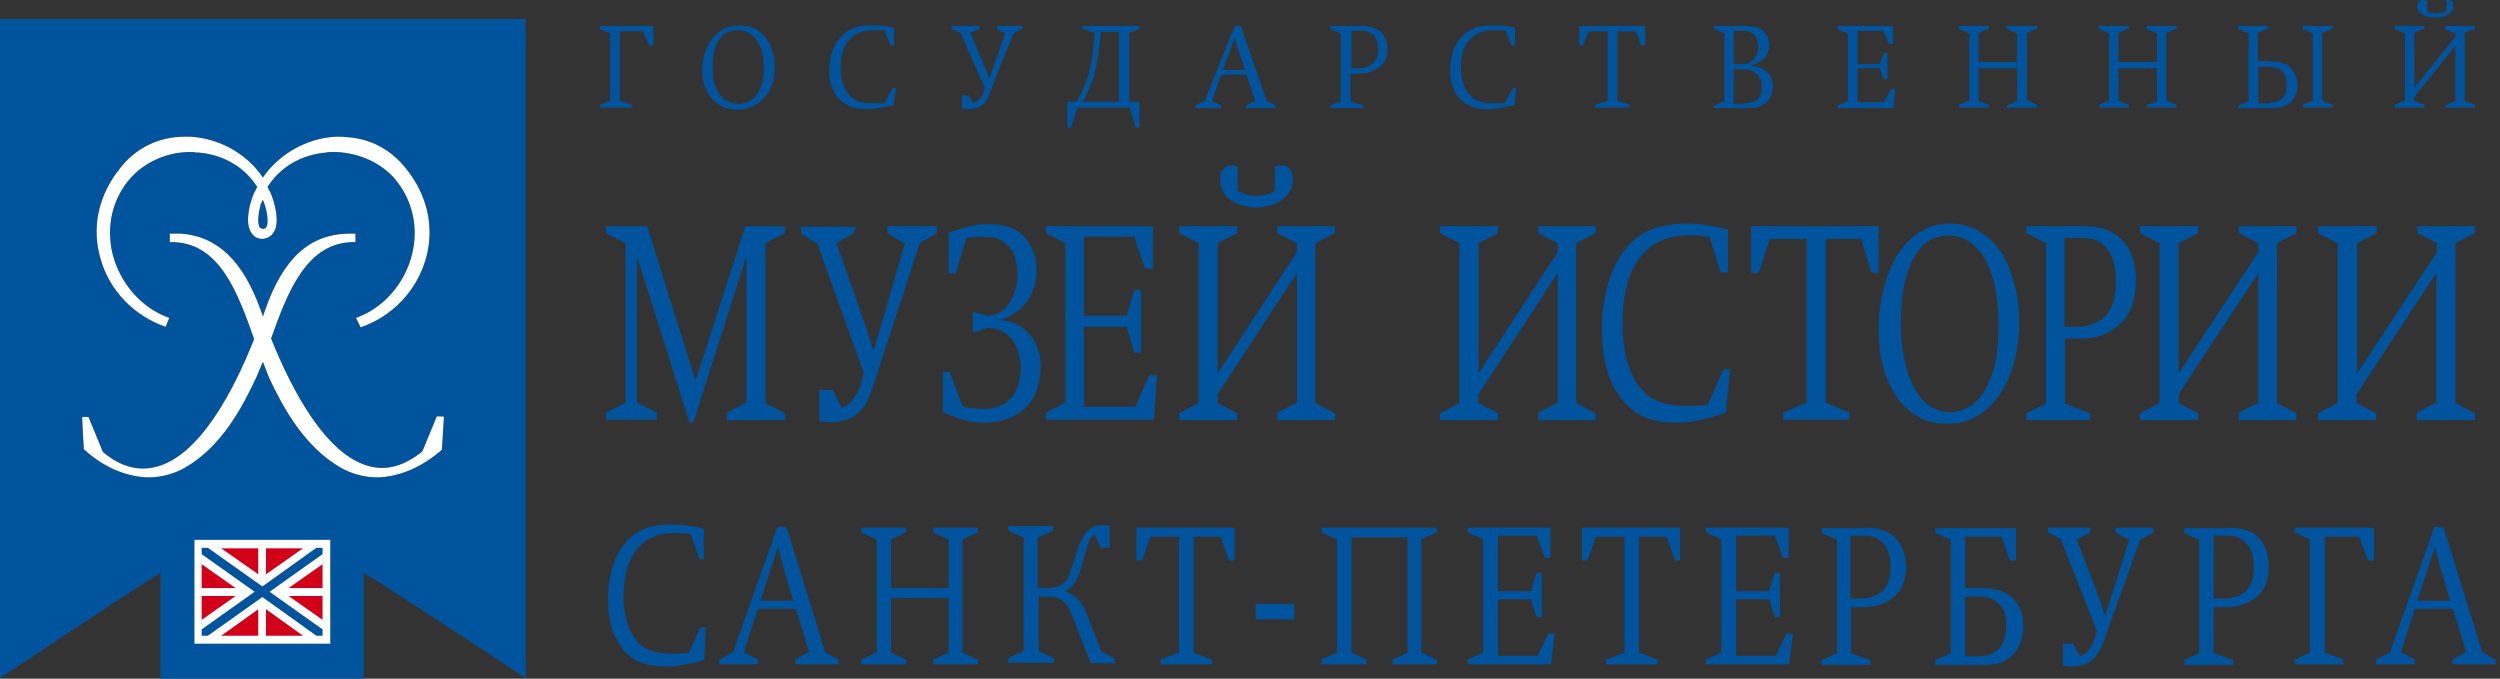 <?xml version="1.0" encoding="UTF-8"?> <svg xmlns="http://www.w3.org/2000/svg" width="501" height="136" viewBox="0 0 501 136" fill="none"><rect x="0" y="0" width="501" height="136" fill="#333333" stroke="none"/> <path d="M489.794 0.212C489.897 0.212 490 0.106 490.103 0.106C490.206 0.106 490.412 0 490.515 0C490.722 0 490.825 0 491.031 0.106C491.134 0.212 491.237 0.212 491.34 0.319C491.443 0.425 491.546 0.531 491.649 0.743C491.649 0.849 491.649 1.062 491.649 1.168C491.649 1.593 491.546 1.911 491.443 2.123C491.237 2.336 491.031 2.654 490.722 2.867C490.515 2.973 490.309 3.079 490.103 3.185C489.897 3.291 489.588 3.397 489.381 3.397C489.175 3.504 488.866 3.504 488.66 3.504C488.454 3.504 488.247 3.504 488.041 3.504C487.835 3.504 487.629 3.504 487.423 3.504C487.216 3.504 486.907 3.397 486.701 3.397C486.495 3.291 486.186 3.291 485.979 3.185C485.773 3.079 485.567 2.973 485.361 2.867C485.052 2.654 484.845 2.442 484.639 2.123C484.433 1.911 484.433 1.486 484.433 1.168C484.433 1.062 484.433 0.849 484.536 0.743C484.536 0.637 484.639 0.425 484.845 0.319C484.948 0.212 485.052 0.212 485.155 0.106C485.258 0 485.464 0 485.67 0C485.876 0 485.979 0 486.082 0.106C486.186 0.106 486.289 0.212 486.392 0.212V2.23C486.701 2.442 487.01 2.548 487.423 2.548C487.732 2.654 488.041 2.654 488.351 2.654C488.557 2.654 488.866 2.654 489.278 2.548C489.588 2.442 490 2.336 490.309 2.23V0.212H489.794ZM490 21.658V21.127L492.062 20.278V9.13L483.814 19.429V20.172L485.876 21.021V21.552H479.897V21.021L481.959 20.172V6.689L479.897 5.839V5.202H485.876V5.733L483.814 6.582V17.624L492.062 7.326V6.689L490 5.839V5.202H495.979V5.733L493.918 6.582V20.172L495.979 21.021V21.552H490V21.658ZM454.433 12.315C454.742 12.315 455.155 12.315 455.464 12.315C455.876 12.315 456.289 12.421 456.598 12.421C457.01 12.528 457.423 12.634 457.732 12.74C458.144 12.846 458.454 13.059 458.763 13.377C458.969 13.483 459.175 13.695 459.278 13.908C459.485 14.12 459.691 14.333 459.794 14.651C460 14.97 460.103 15.288 460.206 15.713C460.309 16.137 460.412 16.562 460.412 16.987C460.412 17.836 460.309 18.473 460 19.11C459.691 19.641 459.381 20.066 459.175 20.384C458.763 20.809 458.247 21.127 457.629 21.34C457.01 21.552 456.186 21.658 455.258 21.658H448.557V21.127L450.619 20.278V6.689L448.557 5.839V5.202H454.536V5.733L452.474 6.582V12.209H454.433V12.315ZM454.742 20.596C455.464 20.596 456.082 20.49 456.495 20.278C456.907 20.066 457.217 19.853 457.423 19.641C457.835 19.216 458.041 18.792 458.144 18.261C458.247 17.73 458.247 17.305 458.247 16.881C458.247 16.35 458.144 15.925 458.041 15.394C457.835 14.97 457.629 14.545 457.113 14.12C456.907 13.908 456.701 13.802 456.392 13.695C456.186 13.589 455.876 13.483 455.67 13.483C455.464 13.377 455.155 13.377 454.948 13.377C454.742 13.377 454.536 13.377 454.33 13.377H452.577V20.703H454.742V20.596ZM467.423 5.202V5.733L465.361 6.582V20.172L467.423 21.021V21.552H461.443V21.021L463.505 20.172V6.689L461.443 5.839V5.202H467.423ZM430.206 21.658V21.127L432.268 20.278V13.695H424.536V20.172L426.598 21.021V21.552H420.619V21.021L422.68 20.172V6.689L420.619 5.839V5.202H426.598V5.733L424.536 6.582V12.421H432.268V6.689L430.206 5.839V5.202H436.186V5.733L434.124 6.582V20.172L436.186 21.021V21.552H430.206V21.658ZM402.165 21.658V21.127L404.227 20.278V13.695H396.495V20.172L398.557 21.021V21.552H392.577V21.021L394.639 20.172V6.689L392.577 5.839V5.202H398.557V5.733L396.495 6.582V12.421H404.227V6.689L402.165 5.839V5.202H408.247V5.733L406.186 6.582V20.172L408.247 21.021V21.552H402.165V21.658ZM379.381 21.658H368.247V21.127L370.309 20.278V6.689L368.247 5.839V5.202H379.381V8.812H378.557L377.423 6.158H372.268V12.846H376.701L377.526 10.617H378.247V15.925H377.526L376.701 13.695H372.268V20.49H377.526L378.969 17.836H379.794L379.381 21.658ZM349.794 5.202C350.619 5.202 351.34 5.308 351.856 5.415C352.371 5.521 352.783 5.733 353.196 6.052C353.608 6.37 353.918 6.901 354.227 7.432C354.433 7.963 354.536 8.493 354.536 9.13C354.536 9.874 354.33 10.511 354.021 11.041C353.711 11.678 353.196 12.103 352.577 12.421C352.268 12.634 351.959 12.74 351.753 12.846C351.443 12.952 351.134 13.059 350.619 13.165C350.928 13.165 351.237 13.165 351.443 13.271C351.649 13.271 351.959 13.377 352.165 13.377C352.371 13.483 352.577 13.483 352.784 13.589C352.99 13.695 353.196 13.802 353.402 13.908C354.124 14.333 354.536 14.757 354.845 15.394C355.155 15.925 355.258 16.668 355.258 17.411C355.258 17.942 355.155 18.473 354.948 19.11C354.742 19.641 354.433 20.066 354.021 20.49C353.608 20.915 353.093 21.127 352.577 21.34C351.959 21.552 351.237 21.658 350.206 21.658H343.505V21.127L345.567 20.278V6.689L343.505 5.839V5.202H349.794ZM349.381 12.846C349.794 12.846 350.206 12.74 350.619 12.528C351.031 12.315 351.34 12.103 351.546 11.784C351.753 11.466 351.959 11.041 352.165 10.723C352.268 10.298 352.371 9.874 352.371 9.449C352.371 8.493 352.165 7.75 351.649 7.113C351.134 6.476 350.412 6.158 349.485 6.158H347.423V12.846H349.381ZM349.381 20.703C350.619 20.703 351.546 20.384 352.165 19.959C352.784 19.429 353.093 18.579 353.093 17.411C353.093 16.881 352.99 16.35 352.784 15.925C352.577 15.5 352.371 15.076 352.062 14.863C351.753 14.545 351.34 14.333 350.928 14.12C350.515 13.908 350 13.908 349.381 13.908H347.423V20.809H349.381V20.703ZM328.866 9.13L327.835 6.264H324.124V20.172L326.598 21.021V21.552H319.691V21.021L322.165 20.172V6.264H318.35L317.216 9.13H316.495V5.202H329.691V9.13H328.866ZM303.505 21.021C302.887 21.233 302.474 21.34 302.165 21.34C301.856 21.446 301.443 21.446 301.031 21.552C300.619 21.658 300.206 21.658 299.794 21.764C299.381 21.764 298.969 21.87 298.454 21.87C297.732 21.87 297.113 21.87 296.495 21.764C295.876 21.658 295.361 21.552 294.948 21.34C294.433 21.127 294.021 20.915 293.608 20.703C293.196 20.384 292.887 20.066 292.474 19.747C291.237 18.261 290.619 16.456 290.619 14.12C290.619 12.846 290.825 11.678 291.134 10.511C291.443 9.343 292.062 8.387 292.783 7.538C293.505 6.689 294.433 6.052 295.464 5.627C296.495 5.202 297.835 5.096 299.278 5.096C300.103 5.096 300.825 5.096 301.443 5.202C302.062 5.308 302.784 5.415 303.608 5.521V9.13H302.887L301.753 6.158C301.443 6.158 301.237 6.052 300.825 6.052C300.515 6.052 300.103 6.052 299.691 6.052C298.557 6.052 297.526 6.158 296.701 6.476C295.876 6.795 295.155 7.219 294.536 7.963C293.918 8.6 293.402 9.449 293.196 10.404C292.887 11.36 292.783 12.421 292.783 13.695C292.783 15.713 293.299 17.411 294.227 18.685C294.845 19.429 295.464 19.959 296.289 20.278C297.113 20.596 298.144 20.703 299.485 20.703C299.691 20.703 299.794 20.703 299.897 20.703C300 20.703 300.206 20.703 300.309 20.703C300.412 20.703 300.619 20.703 300.825 20.703C301.031 20.703 301.237 20.703 301.546 20.703L303.196 17.624H303.814L303.505 21.021ZM272.68 5.202C273.711 5.202 274.536 5.308 275.155 5.521C275.773 5.733 276.392 6.052 276.804 6.476C277.629 7.326 278.041 8.387 278.041 9.874C278.041 10.617 277.938 11.36 277.629 11.997C277.32 12.634 276.907 13.165 276.289 13.589C275.773 13.908 275.258 14.226 274.536 14.439C273.917 14.651 273.093 14.757 272.371 14.757H270.619V20.278L273.196 21.127V21.658H266.598V21.127L268.66 20.278V6.689L266.598 5.839V5.202H272.68ZM272.062 13.695C273.299 13.695 274.33 13.377 275.052 12.74C275.773 12.103 276.186 11.148 276.186 9.874C276.186 8.706 275.876 7.75 275.361 7.113C274.742 6.476 273.918 6.158 272.68 6.158H270.825V13.695H272.062ZM249.691 21.658V21.127L251.546 20.172L249.794 14.97H244.742L242.887 20.172L244.742 21.127V21.658H239.588V21.127L241.443 20.172L247.423 5.202H248.66L253.814 20.172L255.67 21.127V21.658H249.691ZM248.144 9.874C248.041 9.555 247.938 9.343 247.938 9.13C247.835 8.918 247.835 8.812 247.732 8.6C247.629 8.493 247.629 8.281 247.629 8.175C247.629 8.069 247.526 7.856 247.423 7.644L245.052 14.014H249.485L248.144 9.874ZM220.619 6.37L220.412 8.387C220.412 8.493 220.412 8.706 220.309 8.918C220.309 9.13 220.206 9.449 220.206 9.767C220.206 10.086 220.103 10.404 220.103 10.723C220.103 11.041 220 11.254 220 11.466C219.794 12.74 219.588 13.695 219.381 14.651C219.175 15.5 218.969 16.244 218.66 16.774C218.351 17.518 218.041 18.261 217.835 18.792C217.526 19.322 217.216 19.959 216.907 20.384H224.227V6.37H220.619ZM228.351 5.202V5.733L226.289 6.582V20.384H228.351V25.586H227.629L226.392 21.552H215.876L214.639 25.586H213.918V20.384H215.67C216.392 19.322 216.907 18.261 217.216 17.411C217.629 16.456 217.938 15.607 218.144 14.757C218.351 13.908 218.66 13.059 218.763 12.103C218.969 11.148 219.072 10.086 219.175 8.812L219.381 6.582L216.907 5.733V5.202H228.351ZM199.794 5.839V5.202H204.948V5.733L203.093 6.689L198.35 18.579C198.247 19.004 198.041 19.322 197.835 19.853C197.629 20.278 197.32 20.703 196.907 21.021C196.495 21.34 196.082 21.552 195.567 21.658C195.052 21.764 194.536 21.87 194.124 21.87C193.918 21.87 193.608 21.87 193.299 21.87C192.99 21.87 192.887 21.87 192.783 21.764V19.11H194.124L195.052 20.596C195.258 20.596 195.361 20.49 195.67 20.384C195.876 20.278 196.082 20.066 196.392 19.747C196.495 19.641 196.598 19.429 196.804 19.11C197.01 18.898 197.113 18.579 197.113 18.367L197.32 17.518L192.474 6.582L190.722 5.839V5.202H196.392L196.289 5.733L194.433 6.582L197.423 13.589L198.247 15.819L201.443 6.689L199.794 5.839ZM179.072 21.021C178.454 21.233 178.041 21.34 177.732 21.34C177.423 21.446 177.01 21.446 176.598 21.552C176.186 21.658 175.773 21.658 175.361 21.764C174.948 21.764 174.536 21.87 174.021 21.87C173.299 21.87 172.577 21.87 172.062 21.764C171.443 21.658 170.928 21.552 170.515 21.34C170 21.127 169.588 20.915 169.175 20.703C168.763 20.384 168.454 20.066 168.041 19.747C166.804 18.261 166.186 16.456 166.186 14.12C166.186 12.846 166.392 11.678 166.701 10.511C167.01 9.343 167.629 8.387 168.351 7.538C169.072 6.689 170 6.052 171.031 5.627C172.062 5.202 173.402 5.096 174.845 5.096C175.67 5.096 176.392 5.096 177.01 5.202C177.629 5.308 178.351 5.415 179.175 5.521V9.13H178.454L177.32 6.158C177.01 6.158 176.804 6.052 176.495 6.052C176.186 6.052 175.773 6.052 175.361 6.052C174.227 6.052 173.196 6.158 172.371 6.476C171.546 6.795 170.825 7.219 170.206 7.963C169.588 8.6 169.072 9.449 168.866 10.404C168.557 11.36 168.454 12.421 168.454 13.695C168.454 15.713 168.969 17.411 169.897 18.685C170.412 19.429 171.134 19.959 171.959 20.278C172.783 20.596 173.814 20.703 175.155 20.703C175.361 20.703 175.464 20.703 175.567 20.703C175.67 20.703 175.876 20.703 175.979 20.703C176.082 20.703 176.289 20.703 176.495 20.703C176.701 20.703 176.907 20.703 177.216 20.703L178.866 17.624H179.588L179.072 21.021ZM155.258 13.271C155.258 14.545 155.052 15.713 154.742 16.774C154.433 17.836 153.918 18.792 153.196 19.535C152.577 20.278 151.753 20.915 150.825 21.34C149.897 21.764 148.866 21.977 147.835 21.977C146.804 21.977 145.773 21.764 144.948 21.446C144.124 21.021 143.299 20.49 142.68 19.853C142.062 19.11 141.649 18.261 141.237 17.305C140.928 16.35 140.722 15.182 140.722 14.014C140.722 12.846 140.928 11.784 141.237 10.723C141.546 9.661 142.062 8.706 142.68 7.856C143.299 7.007 144.021 6.37 144.948 5.839C145.876 5.308 146.907 5.096 148.144 5.096C149.278 5.096 150.309 5.308 151.237 5.733C152.165 6.158 152.887 6.795 153.402 7.538C154.021 8.281 154.433 9.13 154.742 10.192C155.052 11.041 155.258 12.103 155.258 13.271ZM153.093 13.589C153.093 12.846 152.99 11.997 152.887 11.148C152.783 10.298 152.474 9.449 152.062 8.706C151.649 7.963 151.134 7.326 150.412 6.795C149.691 6.264 148.866 6.052 147.835 6.052C146.804 6.052 146.082 6.264 145.361 6.689C144.742 7.113 144.227 7.75 143.814 8.387C143.402 9.13 143.196 9.874 142.99 10.723C142.887 11.572 142.783 12.421 142.783 13.271C142.783 14.439 142.887 15.5 143.093 16.456C143.299 17.411 143.711 18.155 144.124 18.792C144.536 19.429 145.052 19.959 145.773 20.278C146.392 20.596 147.113 20.809 147.938 20.809C148.66 20.809 149.381 20.596 150 20.384C150.619 20.066 151.134 19.641 151.649 19.004C152.062 18.367 152.474 17.624 152.68 16.668C152.99 15.819 153.093 14.757 153.093 13.589ZM130.928 9.13H130.103L128.866 6.264H124.227V20.172L126.701 21.021V21.552H120.206V21.021L122.268 20.172V6.689L120.206 5.839V5.202H130.928V9.13Z" fill="#00549D"></path> <path d="M484.33 82.704L488.247 80.687V54.676L472.268 78.988V80.793L476.186 82.81V84.191H464.536V82.81L468.454 80.793V48.731L464.536 46.714V45.333H476.289V46.714L472.371 48.731V74.848L488.351 50.535V48.731L484.433 46.714V45.333H495.979V46.714L492.062 48.731V80.793L495.979 82.81V84.191H484.33V82.704ZM448.66 82.704L452.577 80.687V54.676L436.598 78.988V80.793L440.516 82.81V84.191H428.866V82.81L432.784 80.793V48.731L428.866 46.714V45.333H440.516V46.714L436.598 48.731V74.848L452.577 50.535V48.731L448.66 46.714V45.333H460.206V46.714L456.289 48.731V80.793L460.206 82.81V84.191H448.66V82.704ZM417.423 45.333C419.381 45.333 421.031 45.546 422.268 46.077C423.505 46.607 424.639 47.35 425.567 48.412C427.217 50.323 428.041 52.977 428.041 56.375C428.041 58.179 427.732 59.878 427.216 61.365C426.701 62.851 425.876 64.019 424.742 65.08C423.814 65.93 422.68 66.567 421.443 67.098C420.206 67.628 418.763 67.841 417.217 67.841H413.814V80.899L418.866 82.81V84.191H406.082V82.81L410 80.899V48.731L406.082 46.714V45.333H417.423ZM416.082 65.505C418.557 65.505 420.516 64.762 421.856 63.382C423.299 62.002 424.021 59.666 424.021 56.481C424.021 53.721 423.505 51.491 422.371 50.005C421.237 48.412 419.588 47.669 417.32 47.669H413.711V65.505H416.082ZM404.639 64.231C404.639 67.31 404.33 70.07 403.608 72.618C402.887 75.166 401.959 77.396 400.619 79.201C399.381 81.005 397.835 82.492 396.083 83.447C394.33 84.509 392.371 84.934 390.206 84.934C388.144 84.934 386.186 84.509 384.536 83.553C382.887 82.704 381.443 81.43 380.206 79.731C379.072 78.033 378.144 76.122 377.423 73.786C376.804 71.45 376.495 68.796 376.495 65.93C376.495 63.169 376.804 60.621 377.423 58.073C378.041 55.525 378.969 53.296 380.103 51.279C381.34 49.368 382.784 47.775 384.536 46.607C386.289 45.44 388.351 44.803 390.722 44.803C392.99 44.803 395.052 45.333 396.701 46.395C398.454 47.457 399.897 48.837 401.031 50.535C402.165 52.34 402.99 54.358 403.608 56.693C404.33 59.029 404.639 61.577 404.639 64.231ZM400.516 65.08C400.516 63.276 400.412 61.365 400.103 59.241C399.794 57.118 399.278 55.207 398.557 53.508C397.835 51.703 396.804 50.217 395.464 49.049C394.124 47.881 392.474 47.244 390.515 47.244C388.557 47.244 387.01 47.775 385.773 48.837C384.536 49.898 383.608 51.279 382.887 52.977C382.165 54.676 381.649 56.481 381.34 58.604C381.031 60.621 380.928 62.639 380.928 64.656C380.928 67.416 381.134 69.858 381.65 72.087C382.062 74.317 382.784 76.122 383.608 77.714C384.433 79.307 385.464 80.475 386.701 81.324C387.938 82.173 389.278 82.598 390.825 82.598C392.268 82.598 393.505 82.173 394.742 81.43C395.979 80.687 397.01 79.519 397.835 78.139C398.66 76.653 399.381 74.848 399.897 72.618C400.309 70.495 400.516 67.947 400.516 65.08ZM375.052 54.676L372.99 47.881H365.876V80.687L370.619 82.704V84.084H357.32V82.704L362.062 80.687V47.881H354.639L352.474 54.676H350.928V45.333H376.495V54.676H375.052ZM345.876 82.704C344.742 83.129 343.918 83.341 343.196 83.553C342.474 83.766 341.856 83.872 341.134 84.084C340.309 84.297 339.485 84.403 338.763 84.509C337.938 84.615 337.113 84.721 336.186 84.721C334.742 84.721 333.505 84.615 332.371 84.403C331.237 84.191 330.206 83.872 329.278 83.447C328.351 83.023 327.526 82.492 326.804 81.855C326.082 81.218 325.361 80.475 324.639 79.519C322.165 76.122 321.031 71.663 321.031 66.142C321.031 63.169 321.34 60.303 322.062 57.649C322.68 54.995 323.814 52.659 325.155 50.642C326.598 48.624 328.351 47.138 330.412 46.183C332.474 45.333 334.948 44.803 337.835 44.803C339.381 44.803 340.722 44.909 342.062 45.121C343.299 45.333 344.742 45.652 346.289 45.97V54.57H344.845L342.577 47.457C342.062 47.35 341.443 47.35 340.928 47.244C340.309 47.138 339.588 47.138 338.763 47.138C336.495 47.138 334.536 47.457 332.887 48.2C331.237 48.943 329.794 50.111 328.66 51.597C327.423 53.19 326.495 55.101 325.979 57.33C325.361 59.56 325.155 62.108 325.155 64.974C325.155 69.858 326.082 73.786 327.938 76.653C329.072 78.351 330.412 79.625 331.959 80.262C333.505 81.005 335.567 81.324 338.041 81.324C338.351 81.324 338.66 81.324 338.969 81.324C339.175 81.324 339.485 81.324 339.794 81.324C340.103 81.324 340.412 81.324 340.825 81.218C341.237 81.218 341.65 81.112 342.268 81.112L345.361 73.998H346.701L345.876 82.704ZM308.247 82.704L312.165 80.687V54.676L296.289 78.988V80.793L300.206 82.81V84.191H288.557V82.81L292.474 80.793V48.731L288.557 46.714V45.333H300.206V46.714L296.289 48.731V74.848L312.165 50.535V48.731L308.247 46.714V45.333H319.794V46.714L315.876 48.731V80.793L319.794 82.81V84.191H308.247V82.704ZM255.567 33.443C255.67 33.337 255.876 33.337 256.082 33.23C256.289 33.124 256.598 33.124 256.907 33.124C257.32 33.124 257.629 33.23 257.835 33.337C258.041 33.443 258.351 33.655 258.454 33.867C258.66 34.186 258.866 34.504 258.969 34.823C259.072 35.141 259.072 35.566 259.072 35.885C259.072 36.84 258.866 37.583 258.557 38.22C258.247 38.857 257.732 39.388 257.113 39.919C256.701 40.237 256.289 40.45 255.876 40.662C255.464 40.874 254.948 41.087 254.433 41.193C253.918 41.299 253.505 41.405 252.99 41.511C252.577 41.617 252.062 41.617 251.753 41.617C251.34 41.617 250.928 41.617 250.515 41.511C250.103 41.405 249.588 41.299 249.072 41.193C248.557 41.087 248.144 40.874 247.629 40.662C247.217 40.45 246.701 40.237 246.392 39.919C245.773 39.494 245.361 38.857 245.052 38.22C244.742 37.583 244.536 36.84 244.536 35.885C244.536 35.566 244.536 35.141 244.639 34.823C244.742 34.504 244.845 34.186 245.155 33.867C245.361 33.655 245.567 33.549 245.773 33.337C245.979 33.23 246.289 33.124 246.701 33.124C247.01 33.124 247.32 33.124 247.526 33.23C247.732 33.337 247.938 33.443 248.041 33.443V38.22C248.66 38.645 249.278 38.857 250 39.069C250.619 39.176 251.237 39.282 251.753 39.282C252.268 39.282 252.784 39.176 253.505 39.069C254.124 38.963 254.742 38.645 255.464 38.22V33.443H255.567ZM255.979 82.704L259.897 80.687V54.676L244.021 78.988V80.793L247.938 82.81V84.191H236.289V82.81L240.206 80.793V48.731L236.289 46.714V45.333H247.938V46.714L244.021 48.731V74.848L259.897 50.535V48.731L255.979 46.714V45.333H267.526V46.714L263.608 48.731V80.793L267.526 82.81V84.191H255.979V82.704ZM231.237 84.084H209.588V82.704L213.505 80.687V48.731L209.588 46.714V45.333H231.031V53.827H229.485L227.32 47.457H217.217V63.276H225.773L227.32 58.073H228.66V70.707H227.32L225.773 65.505H217.217V81.536H227.526L230.309 75.166H231.856L231.237 84.084ZM189.897 46.714L191.134 46.289C192.165 45.97 193.299 45.652 194.536 45.333C195.773 45.015 197.01 44.909 198.144 44.909C200.103 44.909 201.753 45.227 202.887 45.758C204.021 46.289 204.948 47.032 205.567 47.775C206.289 48.731 206.804 49.686 207.217 50.854C207.629 52.022 207.732 53.084 207.732 54.145C207.732 54.888 207.629 55.844 207.423 56.799C207.216 57.755 206.804 58.71 206.289 59.666C205.773 60.621 204.948 61.471 204.021 62.32C203.093 63.063 201.856 63.7 200.412 64.125C201.753 64.231 202.887 64.55 203.918 65.08C204.948 65.611 205.773 66.354 206.495 67.204C207.217 68.053 207.732 69.009 208.041 70.176C208.454 71.344 208.557 72.512 208.557 73.68C208.557 74.954 208.351 76.334 207.938 77.608C207.526 78.988 206.907 80.156 206.082 81.112C205.567 81.749 204.948 82.279 204.227 82.81C203.505 83.235 202.784 83.66 201.959 83.872C201.134 84.191 200.412 84.403 199.588 84.509C198.763 84.615 198.041 84.721 197.32 84.721C196.392 84.721 195.567 84.615 194.845 84.509C194.124 84.403 193.608 84.297 193.299 84.191C192.784 84.084 192.268 83.872 191.753 83.66C191.237 83.447 190.722 83.341 190.309 83.129L188.969 82.598V74.529H190.309L192.887 81.43L193.711 81.642C193.814 81.642 194.021 81.749 194.33 81.749C194.639 81.749 194.948 81.855 195.258 81.855C195.567 81.855 195.979 81.855 196.289 81.961C196.598 81.961 196.907 81.961 197.217 81.961C198.144 81.961 199.175 81.749 200.206 81.43C201.237 81.005 202.165 80.368 202.887 79.413C203.402 78.776 203.814 77.927 204.124 76.971C204.433 76.016 204.536 74.848 204.536 73.68C204.536 72.937 204.433 72.087 204.227 71.132C204.021 70.176 203.608 69.327 203.093 68.478C202.577 67.628 201.856 66.991 201.031 66.461C200.103 65.93 199.072 65.717 197.732 65.717L195.773 66.461H194.948V62.639H195.773L197.732 63.276C198.557 63.276 199.278 63.169 200.103 62.745C200.825 62.32 201.546 61.789 202.062 61.046C202.577 60.303 203.093 59.453 203.402 58.392C203.711 57.33 203.918 56.269 203.918 54.995C203.918 53.721 203.711 52.553 203.402 51.491C203.093 50.429 202.371 49.474 201.443 48.731C200.619 48.094 199.794 47.669 199.072 47.563C198.247 47.457 197.526 47.457 196.907 47.457C196.598 47.457 196.289 47.457 196.082 47.457C195.876 47.457 195.67 47.457 195.464 47.457C195.258 47.457 195.052 47.563 194.742 47.563C194.433 47.563 194.124 47.669 193.608 47.669L191.546 54.782H190.103V46.714H189.897ZM177.835 46.714V45.333H187.732V46.714L184.33 48.731L175.155 76.759C174.845 77.608 174.536 78.564 174.124 79.625C173.711 80.687 173.093 81.642 172.268 82.492C171.546 83.235 170.619 83.766 169.691 84.084C168.763 84.403 167.732 84.615 166.804 84.615C166.289 84.615 165.773 84.615 165.258 84.509C164.742 84.509 164.433 84.403 164.227 84.403V78.139H166.907L168.66 81.749C168.969 81.642 169.381 81.43 169.794 81.218C170.206 80.899 170.619 80.475 171.134 79.838C171.34 79.519 171.649 78.988 171.959 78.457C172.268 77.82 172.474 77.29 172.577 76.759L173.093 74.742L163.814 48.837L160.515 46.82V45.44H171.546L171.134 46.714L167.629 48.731L173.402 65.187L175.052 70.389L181.34 48.837L177.835 46.714ZM145.67 82.704L149.588 80.687V51.279L138.969 84.615H138.144L127.629 51.279V80.687L131.649 82.704V84.084H121.443V82.704L125.361 80.687V48.731L121.443 46.714V45.333H129.691L139.381 76.334L149.381 45.333H157.32V46.714L153.402 48.731V80.793L157.32 82.81V84.191H145.67V82.704Z" fill="#00549D"></path> <path d="M491.443 133.133V132.178L494.227 130.692L491.546 121.986H483.918L481.134 130.692L483.918 132.178V133.133H476.186V132.178L478.969 130.692L487.835 105.636H489.691L497.423 130.692L500.103 132.178V133.133H491.443ZM488.969 113.493C488.866 112.962 488.763 112.537 488.66 112.219C488.557 111.9 488.454 111.582 488.454 111.369C488.35 111.157 488.351 110.838 488.247 110.626C488.144 110.414 488.041 109.989 487.938 109.671L484.433 120.393H491.031L488.969 113.493ZM475.773 112.325H474.536L472.784 107.547H465.876V130.798L469.588 132.178V133.133H459.897V132.178L462.887 130.798V108.078L459.897 106.698V105.742H475.773V112.325ZM446.598 105.742C448.144 105.742 449.381 105.955 450.309 106.273C451.237 106.592 452.165 107.123 452.784 107.972C454.021 109.352 454.639 111.263 454.639 113.599C454.639 114.873 454.433 116.041 454.021 117.102C453.608 118.164 452.99 119.013 452.062 119.756C451.34 120.393 450.412 120.818 449.485 121.137C448.454 121.455 447.423 121.667 446.186 121.667H443.608V130.904L447.526 132.284V133.24H437.732V132.284L440.722 130.904V108.184L437.732 106.804V105.849H446.598V105.742ZM445.567 119.969C447.423 119.969 448.969 119.438 450 118.482C451.134 117.421 451.65 115.828 451.65 113.599C451.65 111.582 451.237 110.095 450.309 109.034C449.485 107.972 448.144 107.335 446.392 107.335H443.608V119.969H445.567ZM423.918 106.698V105.742H431.546V106.698L428.866 108.184L421.753 128.037C421.546 128.674 421.237 129.311 420.928 130.055C420.619 130.798 420.103 131.435 419.485 132.072C418.866 132.603 418.247 133.027 417.526 133.24C416.804 133.452 416.082 133.558 415.361 133.558C414.948 133.558 414.536 133.558 414.227 133.452C413.814 133.452 413.608 133.346 413.402 133.346V128.993H415.464L416.804 131.541C417.01 131.435 417.32 131.329 417.629 131.116C417.938 130.904 418.247 130.585 418.66 130.161C418.866 129.948 419.072 129.63 419.278 129.099C419.485 128.674 419.691 128.25 419.794 127.931L420.206 126.445L412.99 108.078L410.412 106.698V105.742H418.969L418.866 106.698L416.186 108.078L420.619 119.756L421.856 123.472L426.701 108.184L423.918 106.698ZM404.021 105.742V112.325H402.784L401.134 107.547H393.814V117.845H396.598C397.938 117.845 399.175 117.952 400.206 118.164C401.237 118.376 402.165 118.907 403.093 119.65C403.711 120.181 404.227 120.924 404.742 121.774C405.258 122.729 405.464 123.897 405.464 125.489C405.464 126.657 405.258 127.719 404.948 128.674C404.639 129.63 404.124 130.373 403.608 131.01C403.402 131.222 403.093 131.541 402.784 131.753C402.474 131.966 402.062 132.284 401.65 132.496C401.237 132.709 400.619 132.921 400 133.027C399.381 133.133 398.66 133.24 397.835 133.24H387.835V132.284L390.928 130.904V108.184L387.835 106.804V105.849H404.021V105.742ZM397.01 131.435C397.938 131.435 398.763 131.222 399.381 130.904C400 130.585 400.515 130.161 400.825 129.736C401.134 129.311 401.443 128.781 401.65 128.037C401.856 127.294 402.062 126.339 402.062 125.171C402.062 124.322 401.959 123.578 401.753 122.835C401.546 122.092 401.134 121.455 400.412 120.818C400.103 120.5 399.691 120.181 398.969 119.969C398.35 119.65 397.526 119.544 396.392 119.544H393.814V131.541H397.01V131.435ZM373.711 105.742C375.258 105.742 376.495 105.955 377.423 106.273C378.351 106.592 379.278 107.123 380 107.972C381.237 109.352 381.959 111.263 381.959 113.599C381.959 114.873 381.753 116.041 381.34 117.102C380.928 118.164 380.309 119.013 379.381 119.756C378.66 120.393 377.732 120.818 376.804 121.137C375.773 121.455 374.742 121.667 373.505 121.667H370.928V130.904L374.845 132.284V133.24H365.052V132.284L368.144 130.904V108.184L365.052 106.804V105.849H373.711V105.742ZM372.68 119.969C374.536 119.969 376.082 119.438 377.216 118.482C378.351 117.421 378.866 115.828 378.866 113.599C378.866 111.582 378.454 110.095 377.526 109.034C376.701 107.972 375.361 107.335 373.608 107.335H370.825V119.969H372.68ZM358.557 133.133H341.856V132.178L344.948 130.798V108.078L341.856 106.698V105.742H358.454V111.794H357.32L355.67 107.335H347.938V118.482H354.536L355.67 114.767H356.701V123.685H355.67L354.536 120.075H347.938V131.435H355.876L358.041 126.976H359.278L358.557 133.133ZM335.67 112.325L334.021 107.547H328.454V130.798L332.165 132.178V133.133H321.856V132.178L325.567 130.798V107.547H319.794L318.144 112.325H317.01V105.742H336.701V112.325H335.67ZM310.825 133.133H294.124V132.178L297.216 130.798V108.078L294.124 106.698V105.742H310.722V111.794H309.588L307.938 107.335H300.206V118.482H306.804L307.938 114.767H308.969V123.685H307.938L306.804 120.075H300.206V131.435H308.144L310.309 126.976H311.546L310.825 133.133ZM279.072 133.133V132.178L282.062 130.798V107.653H270.825V130.798L273.814 132.178V133.133H264.845V132.178L267.938 130.798V108.078L264.845 106.698V105.742H287.938V106.698L284.845 108.078V130.798L287.938 132.178V133.133H279.072ZM251.649 124.109V121.03H259.381V124.109H251.649ZM246.289 112.325L244.639 107.547H239.175V130.798L242.887 132.178V133.133H232.577V132.178L236.289 130.798V107.547H230.515L228.866 112.325H227.732V105.742H247.423V112.325H246.289ZM210.103 117.845C210.619 117.845 211.031 117.739 211.546 117.633C212.062 117.527 212.474 117.315 212.783 117.102C213.402 116.784 213.814 116.253 214.021 115.722C214.33 115.191 214.536 114.66 214.639 114.13C214.948 113.28 215.155 112.643 215.258 112.325C215.361 112.006 215.361 111.9 215.464 111.794C215.464 111.688 215.567 111.582 215.567 111.369C215.67 111.157 215.773 110.838 215.979 110.095C216.186 109.458 216.495 108.715 216.907 107.866C217.32 107.123 217.835 106.486 218.454 105.955C218.763 105.742 219.175 105.53 219.588 105.424C220 105.318 220.515 105.212 220.928 105.212C221.134 105.212 221.443 105.212 221.649 105.212C221.959 105.212 222.165 105.318 222.371 105.318V109.777H220.619L219.381 107.123C219.175 107.229 218.969 107.441 218.763 107.547C218.66 107.76 218.454 107.972 218.351 108.29C218.144 108.609 218.041 109.034 217.938 109.352C217.835 109.777 217.732 110.201 217.526 110.732C217.216 111.794 216.907 112.749 216.701 113.599C216.495 114.448 216.186 115.191 215.876 115.828C215.67 116.359 215.361 116.89 214.948 117.315C214.536 117.845 214.021 118.164 213.402 118.482C214.124 118.695 214.845 119.119 215.567 119.65C216.186 120.181 216.598 120.818 217.01 121.455C217.423 122.092 217.732 122.835 217.938 123.472L220.722 130.585L223.402 131.966V132.921H218.557L214.948 123.578C214.742 122.941 214.433 122.411 214.124 121.774C213.814 121.137 213.299 120.606 212.783 120.287C212.268 119.969 211.753 119.756 211.237 119.65C210.722 119.544 210.412 119.544 210.206 119.544H208.144V130.479L211.237 131.859V132.815H202.062V131.859L205.155 130.479V107.76L202.062 106.379V105.424H211.031V106.379L207.938 107.76V117.845H210.103ZM187.01 133.133V132.178L190.103 130.798V119.863H178.557V130.798L181.546 132.178V133.133H172.577V132.178L175.67 130.798V108.078L172.577 106.698V105.742H181.546V106.698L178.557 108.078V117.845H190.103V108.078L187.01 106.698V105.742H195.979V106.698L192.887 108.078V130.798L195.979 132.178V133.133H187.01ZM159.381 133.133V132.178L162.165 130.692L159.485 121.986H151.856L149.072 130.692L151.856 132.178V133.133H144.124V132.178L146.907 130.692L155.773 105.636H157.629L165.361 130.692L168.041 132.178V133.133H159.381ZM156.907 113.493C156.804 112.962 156.701 112.537 156.598 112.219C156.495 111.9 156.392 111.582 156.392 111.369C156.289 111.157 156.289 110.838 156.186 110.626C156.082 110.414 156.082 109.989 155.876 109.671L152.371 120.393H158.969L156.907 113.493ZM141.134 132.178C140.309 132.496 139.588 132.709 139.072 132.815C138.557 132.921 138.041 133.027 137.423 133.133C136.804 133.24 136.186 133.346 135.567 133.452C134.948 133.558 134.33 133.558 133.608 133.558C132.474 133.558 131.546 133.452 130.619 133.346C129.794 133.24 128.969 133.027 128.247 132.709C127.526 132.39 126.907 132.072 126.289 131.541C125.67 131.116 125.155 130.585 124.639 129.842C122.784 127.4 121.856 124.215 121.856 120.287C121.856 118.164 122.062 116.147 122.577 114.236C123.093 112.325 123.918 110.626 124.948 109.246C126.082 107.76 127.423 106.698 128.969 106.061C130.515 105.424 132.474 105.105 134.639 105.105C135.773 105.105 136.907 105.212 137.835 105.318C138.763 105.53 139.897 105.636 141.031 105.955V112.112H140.206L138.454 107.016C138.041 106.91 137.629 106.91 137.216 106.91C136.804 106.91 136.186 106.804 135.567 106.804C133.814 106.804 132.268 107.016 131.031 107.547C129.794 108.078 128.66 108.821 127.732 109.989C126.804 111.157 126.082 112.431 125.67 114.023C125.258 115.616 124.948 117.421 124.948 119.438C124.948 122.941 125.67 125.702 127.113 127.719C127.938 128.993 128.969 129.842 130.206 130.267C131.443 130.798 132.99 131.01 134.948 131.01C135.258 131.01 135.464 131.01 135.567 131.01C135.773 131.01 135.979 131.01 136.186 131.01C136.392 131.01 136.701 131.01 136.907 130.904C137.216 130.904 137.526 130.904 138.041 130.798L140.412 125.702H141.443L141.134 132.178Z" fill="#00549D"></path> <path fill-rule="evenodd" clip-rule="evenodd" d="M0 3.822V135.894C0 135.894 31.031 115.191 32.165 114.873V136H72.887V114.873C74.021 115.191 105.361 135.894 105.361 135.894V3.822H0Z" fill="#00549D"></path> <path d="M66.186 108.184H38.969V128.993H66.186V108.184Z" fill="white"></path> <path fill-rule="evenodd" clip-rule="evenodd" d="M52.577 117.527L63.402 109.777H64.639V111.051L54.021 118.589L64.639 126.126V127.4H63.402L52.577 119.65L41.65 127.4H40.412V126.126L51.031 118.589L40.412 111.051V109.777H41.65L52.577 117.527Z" fill="#00549D"></path> <path fill-rule="evenodd" clip-rule="evenodd" d="M17.216 83.553C17.423 83.553 17.732 83.553 17.732 83.553L20.619 90.561C24.124 93.533 27.732 94.489 31.34 93.533C40 91.304 46.804 78.351 50.928 67.947C47.629 58.71 44.021 48.306 34.021 48.518V46.82C34.433 46.82 34.845 46.82 35.155 46.82H36.289C43.608 47.35 48.763 52.34 52.268 62.214C52.268 62.214 52.68 63.169 52.68 63.488L53.093 62.214C56.701 51.809 62.062 46.82 70.103 46.82C70.516 46.82 70.825 46.82 71.237 46.82V48.518C61.443 48.306 57.629 58.604 54.33 67.841C58.557 78.351 65.361 91.198 74.021 93.427C77.526 94.382 81.134 93.321 84.639 90.454L87.526 83.447H88.247C88.557 83.447 88.866 83.447 88.969 83.553C88.969 83.553 88.557 90.03 88.557 90.136C84.536 93.639 80.206 95.444 76.082 95.656H75.052C72.68 95.55 70.309 94.913 68.144 93.639C61.031 89.499 56.804 81.855 53.917 75.697L52.68 72.512L51.34 75.697C48.454 81.855 44.33 89.499 37.217 93.639C35.051 94.913 32.68 95.55 30.309 95.656H29.278C25.155 95.444 20.722 93.639 16.804 90.03C16.804 90.03 16.392 83.553 16.495 83.553H17.216Z" fill="black"></path> <path d="M17.216 83.553C17.423 83.553 17.732 83.553 17.732 83.553L20.619 90.561C24.124 93.533 27.732 94.489 31.34 93.533C40 91.304 46.804 78.351 50.928 67.947C47.629 58.71 44.021 48.306 34.021 48.518V46.82C34.433 46.82 34.845 46.82 35.155 46.82H36.289C43.608 47.35 48.763 52.34 52.268 62.214C52.268 62.214 52.68 63.169 52.68 63.488L53.093 62.214C56.701 51.809 62.062 46.82 70.103 46.82C70.516 46.82 70.825 46.82 71.237 46.82V48.518C61.443 48.306 57.629 58.604 54.33 67.841C58.557 78.351 65.361 91.198 74.021 93.427C77.526 94.382 81.134 93.321 84.639 90.454L87.526 83.447H88.247C88.557 83.447 88.866 83.447 88.969 83.553C88.969 83.553 88.557 90.03 88.557 90.136C84.536 93.639 80.206 95.444 76.082 95.656H75.052C72.68 95.55 70.309 94.913 68.144 93.639C61.031 89.499 56.804 81.855 53.917 75.697L52.68 72.512L51.34 75.697C48.454 81.855 44.33 89.499 37.217 93.639C35.051 94.913 32.68 95.55 30.309 95.656H29.278C25.155 95.444 20.722 93.639 16.804 90.03C16.804 90.03 16.392 83.553 16.495 83.553H17.216Z" fill="white"></path> <path fill-rule="evenodd" clip-rule="evenodd" d="M37.526 27.391C37.732 27.391 37.938 27.391 38.144 27.391C43.917 27.71 49.484 30.788 52.68 35.566C55.876 30.895 61.443 27.71 67.216 27.391C67.423 27.391 67.629 27.391 67.835 27.391H68.454L69.691 27.497C74.33 27.816 78.454 30.045 81.443 33.867C85.67 39.176 87.113 45.546 85.361 51.809C83.505 58.286 78.66 63.382 72.268 65.611L71.34 63.7C76.804 61.789 81.134 56.799 82.577 50.96C83.918 45.546 82.68 40.025 79.072 35.778C76.289 32.593 71.959 30.682 67.423 30.47H66.392C66.082 30.47 65.67 30.47 65.361 30.576C60.309 31.001 56.083 33.549 53.608 37.477L54.227 38.645C55.051 40.556 56.083 44.378 54.949 46.395C54.639 46.926 54.021 47.775 52.577 47.881C51.134 47.881 50.516 46.926 50.206 46.395C49.072 44.272 50.103 40.45 50.928 38.645L51.546 37.477C49.072 33.549 44.845 31.001 39.794 30.576C39.484 30.576 39.072 30.576 38.763 30.47H37.732C33.196 30.576 28.866 32.593 26.082 35.778C22.474 39.919 21.237 45.44 22.577 50.96C24.124 56.906 28.454 61.789 33.917 63.7L33.196 65.505C26.804 63.276 21.856 58.18 20.103 51.703C18.351 45.546 19.691 39.176 24.021 33.761C27.216 29.621 31.856 27.391 37.01 27.391H37.526ZM52.268 40.874C51.959 42.042 51.753 43.21 51.753 44.059C51.753 44.696 51.856 45.121 51.959 45.44C52.062 45.652 52.268 45.758 52.68 45.864C53.093 45.864 53.299 45.652 53.402 45.44C53.608 45.121 53.608 44.696 53.608 44.059C53.608 43.21 53.402 42.042 52.99 40.874L52.68 40.025L52.268 40.874Z" fill="black"></path> <path d="M37.526 27.391C37.732 27.391 37.938 27.391 38.144 27.391C43.917 27.71 49.484 30.788 52.68 35.566C55.876 30.895 61.443 27.71 67.216 27.391C67.423 27.391 67.629 27.391 67.835 27.391H68.454L69.691 27.497C74.33 27.816 78.454 30.045 81.443 33.867C85.67 39.176 87.113 45.546 85.361 51.809C83.505 58.286 78.66 63.382 72.268 65.611L71.34 63.7C76.804 61.789 81.134 56.799 82.577 50.96C83.918 45.546 82.68 40.025 79.072 35.778C76.289 32.593 71.959 30.682 67.423 30.47H66.392C66.082 30.47 65.67 30.47 65.361 30.576C60.309 31.001 56.083 33.549 53.608 37.477L54.227 38.645C55.051 40.556 56.083 44.378 54.949 46.395C54.639 46.926 54.021 47.775 52.577 47.881C51.134 47.881 50.516 46.926 50.206 46.395C49.072 44.272 50.103 40.45 50.928 38.645L51.546 37.477C49.072 33.549 44.845 31.001 39.794 30.576C39.484 30.576 39.072 30.576 38.763 30.47H37.732C33.196 30.576 28.866 32.593 26.082 35.778C22.474 39.919 21.237 45.44 22.577 50.96C24.124 56.906 28.454 61.789 33.917 63.7L33.196 65.505C26.804 63.276 21.856 58.18 20.103 51.703C18.351 45.546 19.691 39.176 24.021 33.761C27.216 29.621 31.856 27.391 37.01 27.391H37.526ZM52.268 40.874C51.959 42.042 51.753 43.21 51.753 44.059C51.753 44.696 51.856 45.121 51.959 45.44C52.062 45.652 52.268 45.758 52.68 45.864C53.093 45.864 53.299 45.652 53.402 45.44C53.608 45.121 53.608 44.696 53.608 44.059C53.608 43.21 53.402 42.042 52.99 40.874L52.68 40.025L52.268 40.874Z" fill="white"></path> <path fill-rule="evenodd" clip-rule="evenodd" d="M40.412 117.845H47.217L40.412 113.068V117.845Z" fill="#D20019"></path> <path fill-rule="evenodd" clip-rule="evenodd" d="M40.412 124.215L47.217 119.438H40.412V124.215Z" fill="#D20019"></path> <path fill-rule="evenodd" clip-rule="evenodd" d="M57.835 117.845H64.639V113.068L57.835 117.845Z" fill="#D20019"></path> <path fill-rule="evenodd" clip-rule="evenodd" d="M57.835 119.438L64.639 124.215V119.438H57.835Z" fill="#D20019"></path> <path fill-rule="evenodd" clip-rule="evenodd" d="M44.33 109.883L51.753 115.085V109.883H44.33Z" fill="#D20019"></path> <path fill-rule="evenodd" clip-rule="evenodd" d="M53.299 115.085L60.722 109.883H53.299V115.085Z" fill="#D20019"></path> <path fill-rule="evenodd" clip-rule="evenodd" d="M53.299 127.4H60.722L53.299 122.092V127.4Z" fill="#D20019"></path> <path fill-rule="evenodd" clip-rule="evenodd" d="M44.33 127.4H51.753V122.092L44.33 127.4Z" fill="#D20019"></path> </svg> 